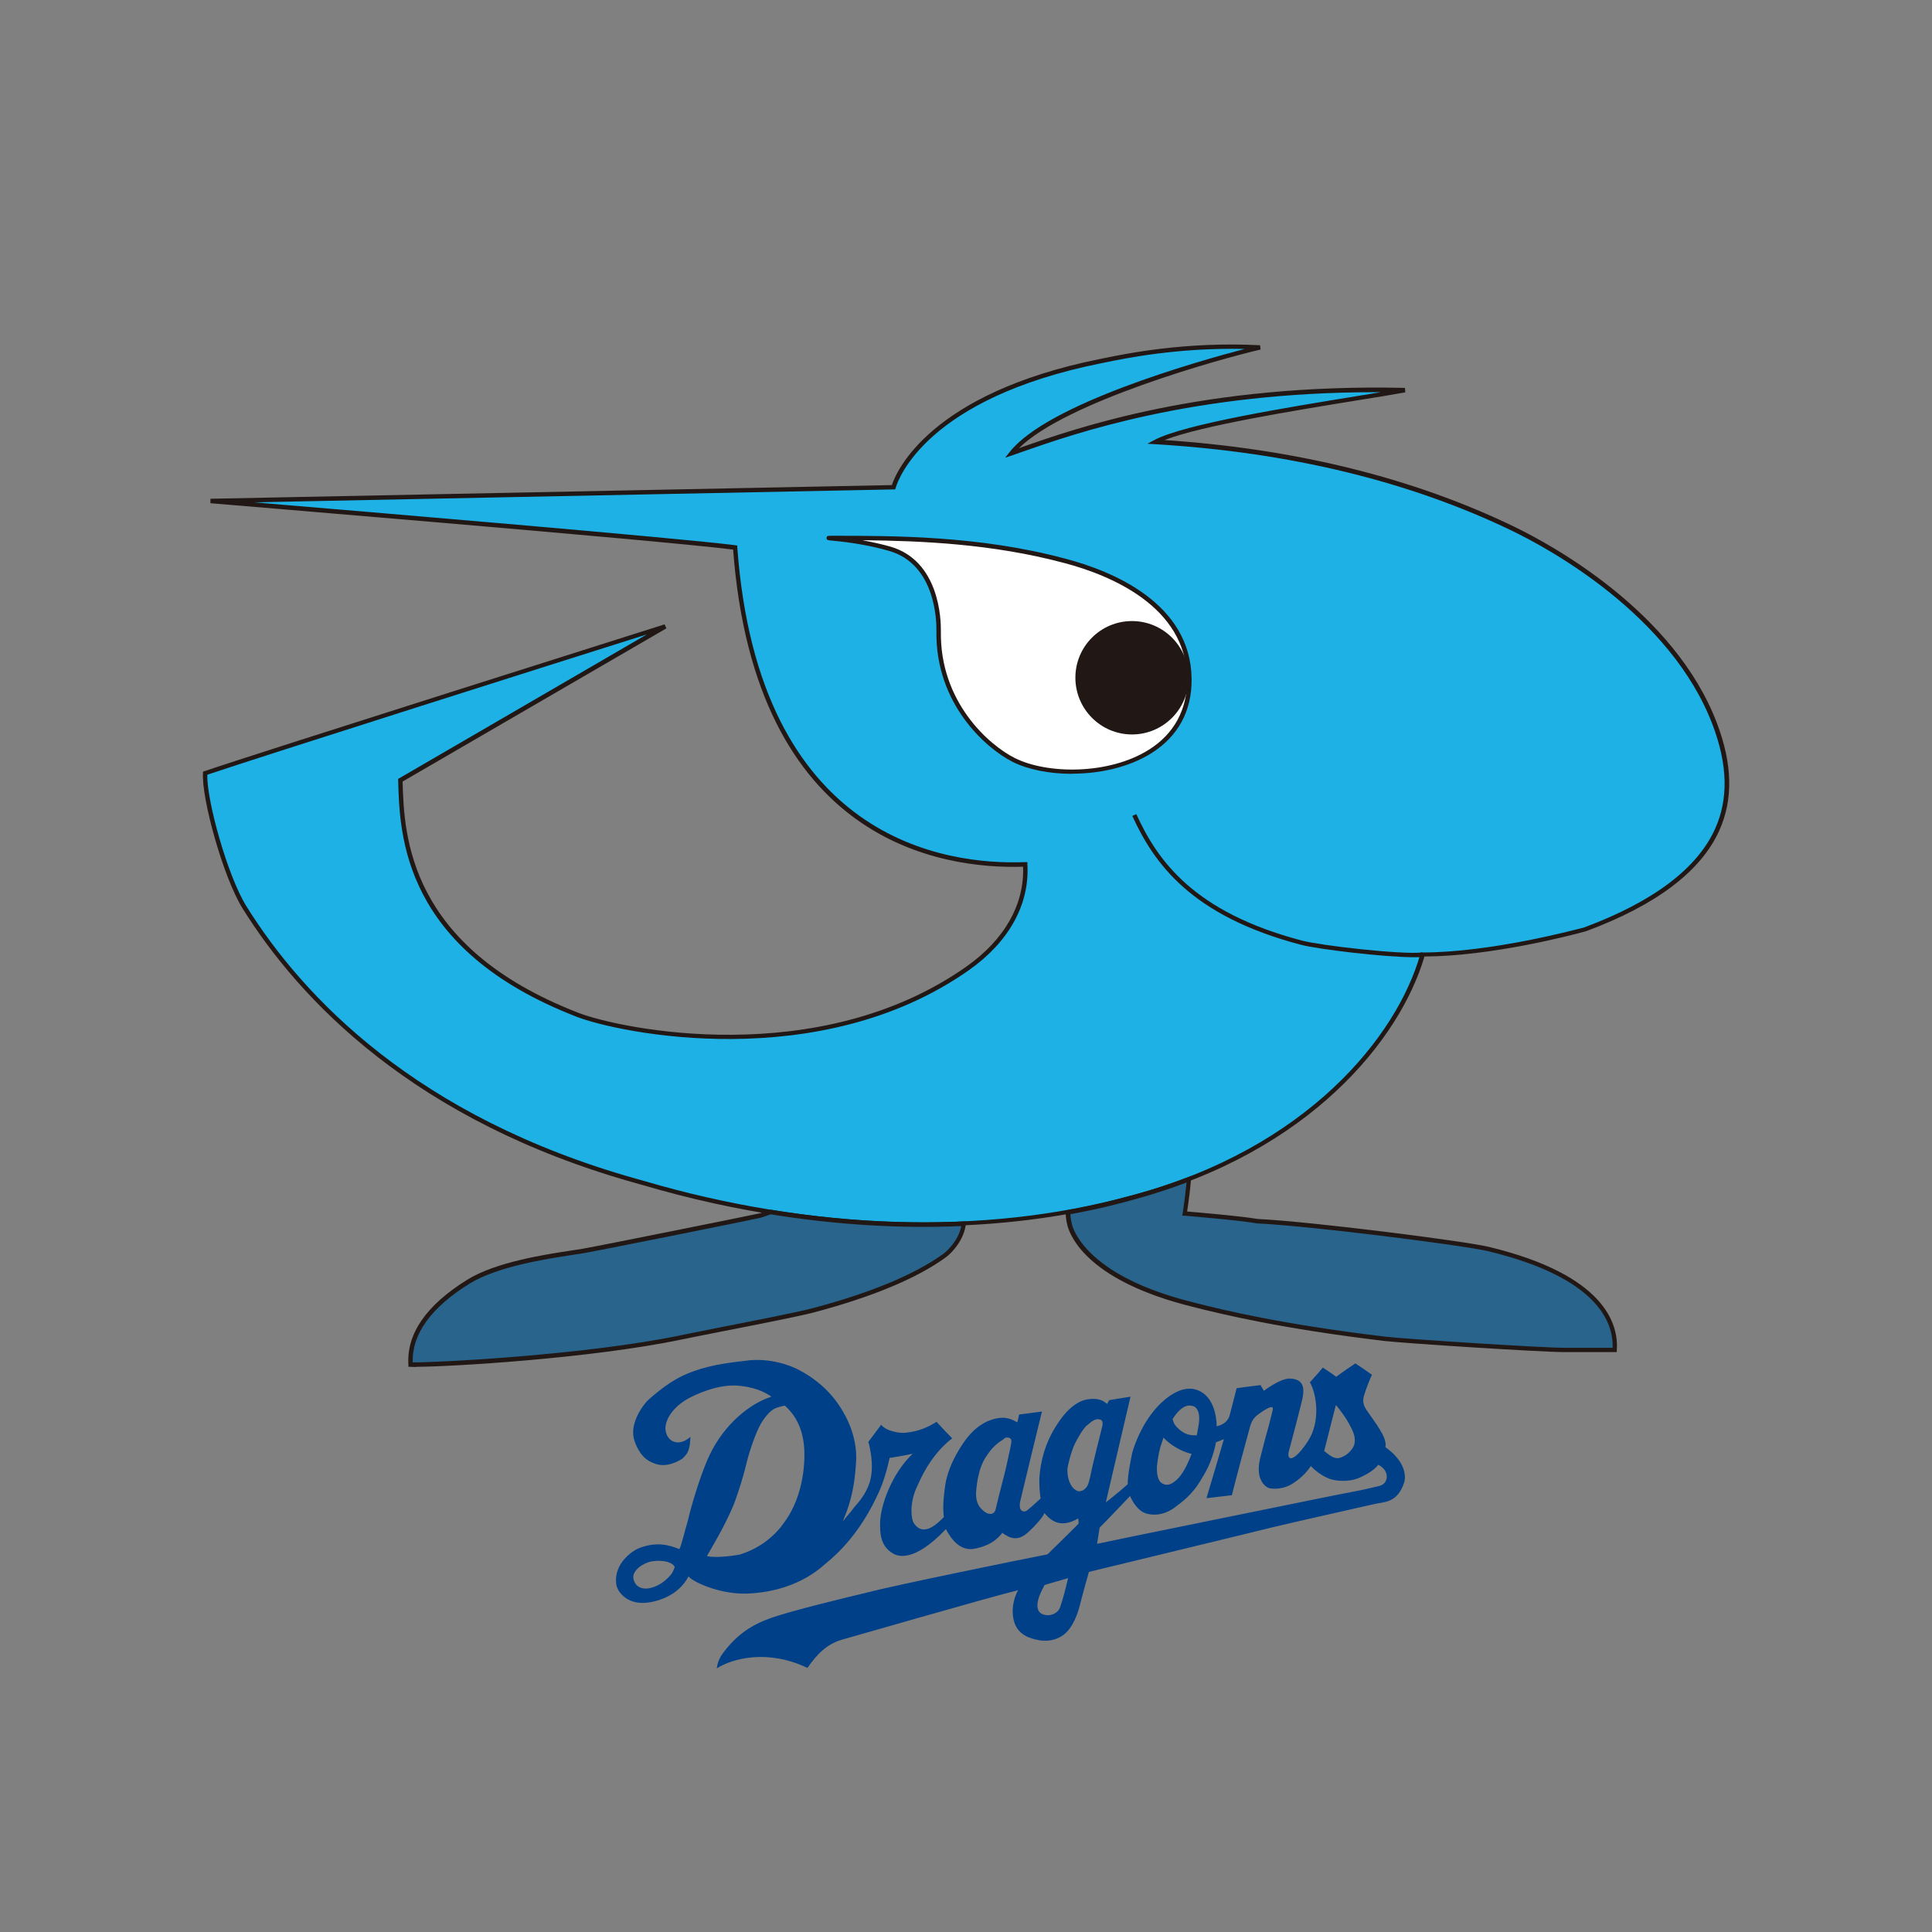 <?xml version="1.0" encoding="UTF-8"?>
<svg id="_レイヤー_2" data-name="レイヤー 2" xmlns="http://www.w3.org/2000/svg" viewBox="0 0 130 130">
  <rect x="0" y="0" width="130" height="130" fill="#808080" stroke="none"/>
  <defs>
    <style>
      .cls-1 {
        fill: none;
      }

      .cls-2 {
        fill: #211815;
      }

      .cls-3 {
        fill: #28648c;
      }

      .cls-4 {
        fill: #fff;
      }

      .cls-5 {
        fill: #004088;
      }

      .cls-6 {
        fill: #1eb1e6;
      }
    </style>
  </defs>
  <g id="_レイヤー_1-2" data-name="レイヤー 1">
    <g>
      <rect class="cls-1" width="130" height="130"/>
      <g>
        <g>
          <g>
            <path class="cls-6" d="M115.38,48.72c-3.05-8.05-12.3-12.53-13.56-13.14-9.83-4.75-19.84-5.59-24.07-5.85,2.54-1.36,13.05-2.8,16.78-3.47-14.49-.34-23.25,3.14-26.48,4.24,2.73-3.45,14.53-6.61,16.73-7.12-5.32-.27-9.49.68-10.76.93-10.78,2.17-13.48,7.04-13.9,8.48l-45.95.93s30.72,2.53,35.29,3.13c1.57,21.44,16.38,21.44,19.52,21.32.24,3.97-2.93,6.33-3.86,6.99-9.4,6.63-22.48,4.59-26.26,3.13-11.2-4.34-11.81-11.44-11.93-15.78l17.83-10.36s-27.47,8.67-30.96,9.88c-.12,1.69,1.38,7,2.65,9.03,8.79,14.09,24.3,17.8,26.86,18.55,18.07,5.3,30.71,1.55,32.89.96,12.17-3.25,18.03-11.12,19.51-16.34,4.07,0,9.07-1.19,10.94-1.7,10.26-3.81,10.45-9.28,8.73-13.82Z"/>
            <path class="cls-2" d="M62.15,82.54c-6.14,0-12.55-.93-18.87-2.79-.13-.04-.3-.08-.5-.14-14.94-4.18-22.63-12.35-26.45-18.47-1.32-2.11-2.79-7.47-2.67-9.12v-.1s.1-.03.1-.03c3.46-1.19,30.69-9.79,30.96-9.88l.12.27-17.75,10.31c.1,3.66.4,11.13,11.83,15.56,2.78,1.08,16.17,3.9,26.12-3.12,2.55-1.8,3.9-4.18,3.8-6.71-5.49.17-18.02-1.64-19.51-21.34-4.91-.62-34.86-3.09-35.17-3.12v-.3s45.85-.92,45.85-.92c.33-.99,2.61-6.18,13.98-8.48l.25-.05c1.51-.31,5.52-1.14,10.55-.88l.03.29c-2.73.63-13.1,3.52-16.26,6.64.06-.02.13-.04.19-.07,3.67-1.29,12.26-4.3,25.79-3.99l.02.3c-.81.15-1.94.33-3.24.54-4.24.69-10.47,1.7-12.96,2.67,8.84.59,16.75,2.55,23.53,5.83,2.48,1.2,10.78,5.69,13.64,13.22,1.05,2.77,1.1,5.14.15,7.24-1.24,2.74-4.26,5.02-8.96,6.76-1.05.29-6.39,1.68-10.87,1.7-1.64,5.58-7.72,13.16-19.58,16.33l-.23.06c-4.33,1.18-9.01,1.76-13.87,1.76ZM13.95,52.13c-.05,1.72,1.36,6.81,2.63,8.85,3.79,6.08,11.43,14.19,26.28,18.35.2.06.37.1.5.14,11.27,3.31,22.84,3.67,32.58,1.02l.23-.06c11.82-3.16,17.84-10.72,19.4-16.23l.03-.11h.11c4.57,0,10.26-1.52,10.9-1.69,4.61-1.72,7.57-3.94,8.78-6.6.92-2.02.87-4.32-.15-7.02h0c-2.81-7.42-11.03-11.87-13.49-13.06-6.89-3.33-14.97-5.29-24.02-5.83l-.53-.03.47-.25c2.01-1.07,8.98-2.2,13.59-2.95.59-.1,1.14-.18,1.64-.27-.11,0-.22,0-.33,0-12.34,0-20.25,2.78-23.72,3.99-.27.1-.52.18-.74.26l-.48.16.32-.4c2.56-3.23,12.56-6.07,15.8-6.92-4.5-.1-8.04.63-9.44.92l-.25.05c-11.7,2.36-13.61,7.76-13.79,8.37l-.03.11-43.16.87c7.76.65,28.72,2.41,32.41,2.89l.12.02v.12c1.45,19.74,14.03,21.39,19.37,21.18h.15s0,.14,0,.14c.16,2.69-1.23,5.22-3.92,7.12-10.06,7.09-23.59,4.24-26.4,3.15-11.71-4.53-11.92-12.22-12.02-15.92v-.09s.07-.04.07-.04l16.66-9.68c-5.42,1.71-26.23,8.3-29.57,9.44Z"/>
          </g>
          <path class="cls-2" d="M95.14,64.41c-1.97,0-6.43-.53-7.61-.84-7.39-1.94-9.88-5.48-11.34-8.67l.27-.12c1.43,3.14,3.88,6.6,11.14,8.51,1.3.34,6.66.95,8.09.8l.03.3c-.15.02-.36.02-.59.02Z"/>
          <g>
            <path class="cls-4" d="M56.01,36.2c4.18,0,9.88,0,15.58,1.53,1.03.28,8.36,2.08,8.43,7.95.08,6.42-8.43,7.15-11.81,5.46-1.83-.91-5.14-3.93-5.06-8.67.02-1.21-.26-4.66-3.29-5.54-2.49-.72-4.91-.72-3.85-.72Z"/>
            <path class="cls-2" d="M72.13,52.07c-1.52,0-2.96-.29-3.98-.8-1.81-.91-5.22-3.91-5.14-8.81.01-.74-.08-4.49-3.18-5.39-1.14-.33-2.46-.57-3.92-.7-.19-.02-.3-.03-.29-.17,0-.15.07-.15.4-.15,4.18,0,9.9,0,15.62,1.53l.08.02c3.13.83,8.4,2.98,8.46,8.07.03,2.16-.91,3.89-2.72,5.02-1.52.95-3.48,1.37-5.32,1.37ZM58.07,36.36c.65.12,1.27.26,1.84.42,3.31.96,3.41,4.91,3.4,5.69-.08,4.75,3.22,7.66,4.98,8.54,2.18,1.09,6.32,1.13,9.01-.56,1.71-1.07,2.6-2.72,2.58-4.77-.06-4.89-5.19-6.98-8.24-7.79l-.08-.02c-4.79-1.28-9.6-1.48-13.48-1.52Z"/>
          </g>
          <path class="cls-2" d="M79.98,45.6c0,2.11-1.71,3.82-3.81,3.82s-3.81-1.71-3.81-3.82,1.71-3.81,3.81-3.81,3.81,1.71,3.81,3.81Z"/>
          <g>
            <g>
              <path class="cls-3" d="M51.84,81.55l-.68.23c-.38.09-10.6,2.16-11.96,2.39-1.36.24-5.5.71-7.69,2.06-.98.61-4.08,2.58-3.89,5.58.8.09,11.54-.42,18.24-1.83,1.71-.36,7.5-1.45,8.91-1.83,1.41-.38,5.91-1.59,8.77-3.66.41-.3,1.2-1.15,1.3-2.16-3.64.17-8.02.02-13.01-.79Z"/>
              <path class="cls-2" d="M28.02,91.98c-.2,0-.34,0-.42-.01h-.12s0-.14,0-.14c-.13-2.08,1.2-4.01,3.96-5.72,1.91-1.19,5.24-1.7,7.03-1.97.28-.04.52-.08.71-.11,1.42-.25,11.67-2.32,11.95-2.39l.7-.24h.04c4.4.72,8.76.99,12.97.79h.17s-.02.16-.02.16c-.1,1.01-.87,1.91-1.37,2.27-1.94,1.4-4.91,2.64-8.82,3.68-.96.26-3.93.84-6.32,1.31-1.1.22-2.05.4-2.6.52-6.11,1.28-15.64,1.84-17.87,1.84ZM27.77,91.67c1.39.03,11.62-.48,18.07-1.83.55-.11,1.5-.3,2.6-.52,2.38-.47,5.35-1.05,6.3-1.31,3.88-1.03,6.81-2.26,8.72-3.63.29-.21,1.05-.94,1.22-1.88-4.16.18-8.48-.09-12.82-.79l-.64.22c-.47.12-10.67,2.17-11.98,2.4-.19.03-.43.07-.72.11-1.77.27-5.06.78-6.92,1.93-2.6,1.61-3.89,3.4-3.83,5.31Z"/>
            </g>
            <g>
              <path class="cls-3" d="M76.21,80.57c-.63.17-2.12.6-4.35,1,.02.31.05.6.12.87.16.59,1.27,3.61,8.3,5.35,1.46.36,5.44,1.41,12.9,2.3,1.4.17,10.55.75,12.1.75h3.38c.09-1.36-.33-4.83-8.49-6.8-1.51-.37-11.72-1.69-15.57-1.88-1.31-.23-4.88-.52-4.88-.52.15-.97.24-1.78.28-2.31-1.19.46-2.45.88-3.8,1.24Z"/>
              <path class="cls-2" d="M108.79,90.98h-3.52c-1.56,0-10.75-.59-12.12-.75-7.05-.84-10.97-1.82-12.64-2.23l-.27-.07c-6.88-1.7-8.18-4.6-8.41-5.45-.07-.25-.11-.53-.13-.9v-.13s.12-.02.12-.02c1.99-.36,3.37-.73,4.11-.93l.23-.06c1.28-.34,2.55-.76,3.78-1.23l.22-.09-.02.24c-.04.48-.12,1.24-.26,2.16.72.06,3.57.3,4.73.5,3.71.18,14.02,1.5,15.58,1.88,7.77,1.88,8.73,5.16,8.6,6.95v.14ZM72.02,81.69c.02.28.06.51.11.71.16.58,1.29,3.54,8.19,5.24l.27.07c1.67.42,5.58,1.39,12.61,2.23,1.36.16,10.53.75,12.08.75h3.23c.06-1.72-1.02-4.73-8.38-6.5-1.55-.38-11.82-1.69-15.54-1.87-1.31-.23-4.85-.51-4.88-.52h-.16s.03-.17.03-.17c.13-.84.21-1.55.26-2.06-1.17.44-2.37.83-3.59,1.16h0l-.22.06c-.73.2-2.07.56-4,.91Z"/>
            </g>
          </g>
        </g>
        <path class="cls-5" d="M93.22,97.38c.1-.49-.25-1.08-1.13-2.3-.26-.36-.46-.66-.31-1.17.13-.45.47-1.31.54-1.4-.44-.32-1.12-.77-1.12-.77-.71.47-1.29.9-1.29.9-.51-.37-.9-.62-.9-.62-.4.49-.87.99-.87.99.46.81.73,2.64-.13,3.96-.97,1.49-1.53,1.39-1.24.52.14-.55.87-3.26.9-3.55.03-.29.21-1.16-.89-1.18-.21,0-.69.07-1.74.82-.08-.13-.22-.38-.22-.38-.64.07-1.61.21-1.61.21-.13.5-.43,1.7-.47,1.83-.04.14-.19.58-.87.73-.01-.65-.2-2.17-1.48-2.49-.28-.07-1.02-.15-2.07.75-1.35,1.15-1.99,2.99-2.13,3.51-.07.33-.32,1.52-.31,2.13-.54.5-1.47,1.22-1.47,1.22.26-1.14,1.66-7.11,1.66-7.11l-1.43.23-.15.26c-.24-.22-.59-.44-1.37-.3-.25.05-1.1.24-2.05,1.77-.24.38-.96,1.52-1.12,3.35-.05.54.03,1.34.07,1.54-.45.42-.72.65-.88.78-.24.2-.64.11-.49-.6.06-.29,1.46-6.03,1.46-6.03l-1.54.2c-.04.26-.12.52-.12.52-.29-.13-.69-.45-1.56-.22-.28.08-.98.27-1.76,1.2-.3.36-1.29,1.75-1.52,3.21-.06.41-.21,1.41-.1,2.19-.35.35-1.38,1.46-2.05.36-.07-.11-.36-1.14.26-2.44.16-.34.84-2.06,2.35-3.22-.52-.52-1.05-1.11-1.05-1.11-.55.34-1.16.65-2.13.74-.28.03-1.22-.07-1.6-.54-.28.38-.86,1.15-.86,1.15.12.43.39,1.6.12,2.61-.06.23-.28.94-1.03,1.74-.22.28-.4.52-.53.66-.13.14-.21.26-.28.35.15-.47.73-1.48.88-3.82.01-.18.23-1.73-.88-3.6-.19-.31-.99-1.77-2.99-2.8-.44-.23-1.89-.85-3.62-.59-.49.07-2.06.19-3.43.7-.51.19-1.4.47-3.02,1.9-.33.29-1.27,1.53-1,2.62.09.36.39,1.17,1.05,1.53.51.28,1.17.47,2.2-.16.27-.27.43-.39.52-.98.02-.15.04-.5.04-.5-.79.71-1.6.34-1.68-.49-.04-.39.21-1.34,1.52-2.08.43-.24,2.04-1.03,3.49-.86.31.04,1.27.13,2.12.73-1.36.42-3.14,1.77-4.17,3.94-.46.96-1.13,2.99-1.46,4.42-.15.46-.43,1.68-.57,1.9-.62-.26-1.54-.56-2.8-.03-.27.12-1.65.95-1.44,2.41.06.44.66,1.33,1.97,1.23.72-.06,2.2-.44,2.89-1.78.2.32,2.25,1.36,4.4,1.13.39-.04,2.79-.18,4.72-1.9.25-.23,2.07-1.52,3.5-4.5.21-.43.58-1.18.91-2.7.98-.15,1.55-.28,1.55-.28-1.39,1.32-2.18,3.48-2.19,4.68,0,.59-.02,1.5.85,2.02.22.13,1.3.77,3.58-1.63.28.55.93,1.58,2.02,1.3.21-.05,1.16-.22,1.77-1.05.47.33,1.01.66,1.8-.09.43-.4.96-.99,1.03-1.24.32.34.95,1.14,2.28.36.04.21.02.36.02.36-.79.8-2.09,2.06-2.09,2.06-1.93.37-10.63,2.16-11.93,2.52-1.39.33-5.54,1.32-6.86,1.83-.6.23-2,.76-3.18,2.49-.16.28-.26.59-.28.83,1.01-.64,3.37-1.33,6.1-.03.66-.95,1.34-1.65,2.46-1.94.36-.09,9.57-2.76,11.72-3.29-.48.81-.73,2.67.78,3.2.39.14,1.35.45,2.24-.17.35-.25.84-.8,1.18-2.21.13-.54.56-2.05.56-2.05,1.18-.29,11.7-2.83,12.35-3,.98-.24,6.34-1.45,6.92-1.58.58-.13,1.49-.05,1.94-1.43.11-.34.18-1.36-1.28-2.4ZM45.11,106c-.19.21-.63.67-1.29.84-.59.16-1.1-.05-1.2-.63-.1-.58.76-1.08,1.24-1.15.91-.13,1.42.12,1.54.37,0,0-.09.35-.29.57ZM52.98,102.13c-.28.43-1.15,1.82-3.16,2.46-.2.06-1.71.28-2.25.11.31-.56,1.16-1.93,1.78-3.41.15-.37.59-1.6.91-2.95.12-.49.61-2.13,1.11-2.81.16-.22.47-.65.85-.79.23-.09.59-.16.59-.16.35.32,1.17,1.1,1.3,2.82.03.34.15,2.74-1.12,4.72ZM68.05,97.08c-.05.3-.41,1.95-.5,2.26-.09.31-.51,2-.53,2.11-.08.58-.59.47-.88.18-.13-.13-.57-.43-.44-1.47.03-.24.12-1.42.71-2.23.14-.2.44-.68,1.05-1.04.1-.06.17-.21.41-.15.17.04.21.17.17.35ZM71.32,108.17c-.12.35-.55.55-.9.51-.55-.05-.68-.44-.59-.91.08-.46.46-1.12.46-1.12l1.58-.46c-.19.79-.31,1.29-.55,1.99ZM89.88,94.53c.18.2.7.86,1,1.47.09.19.41.71.23,1.25-.06.19-.38.66-.89.82-.11.04-.37.16-.87-.24-.16-.13-.25-.19-.25-.19.19-.78.79-3.1.79-3.1ZM80.31,94.62c.14.06.47.27.36,1.15-.02.2-.12.65-.14.81-.3,0-.62,0-.99-.25-.18-.12-.46-.36-.57-.62-.04-.1-.07-.22-.07-.22.22-.34.75-1.13,1.42-.86ZM77.86,98.61c.01-.21.11-.89.23-1.28.07-.21.2-.6.2-.6.15.19.88.86,1.89,1.1-.16.4-.53,1.4-1.13,1.85-.2.15-.52.37-.9.1-.09-.06-.35-.31-.3-1.17ZM73.19,99.94c-.05.09-.26.44-.62.4-.18-.02-.73-.32-.75-1.44,0-.19.23-1.16.49-1.72.11-.23.56-1.09.86-1.29.13-.09.48-.5.85-.37.11.04.26.1.11.61-.08.28-.67,2.7-.71,2.93-.04.23-.17.78-.23.87ZM92.8,99.99c-.29.07-1.31.31-1.58.35-.27.05-2.27.44-2.58.51-.32.07-13.84,2.81-14.82,3.03.11-.67.17-1.09.17-1.09.62-.61,2.05-2.13,2.05-2.13.1.23.47,1.04,1.16,1.2.18.04,1.04.26,2.02-.56.14-.12,1.01-.67,1.65-1.83.1-.18.67-.96.95-2.42.23-.09.53-.21.53-.21-.12.45-1.17,3.97-1.17,3.97l1.71-.2c.27-1.1,1.15-4.37,1.23-4.64.08-.27.19-.53.53-.79.14-.1.52-.39.83-.49.11-.03.21-.02.15.23-.05.21-.31,1.24-.4,1.53-.09.29-.34,1.32-.4,1.53-.06.21-.19.75-.1,1.25.04.22.19.68.61.88.16.08.81.13,1.4-.15.21-.1.97-.55,1.46-1.31.24.24.81.76,1.48.92.17.04,1.03.2,1.8-.14.22-.1.92-.41,1.26-.87.25.13.54.36.57.74.02.21-.05.56-.5.69Z"/>
      </g>
    </g>
  </g>
</svg>